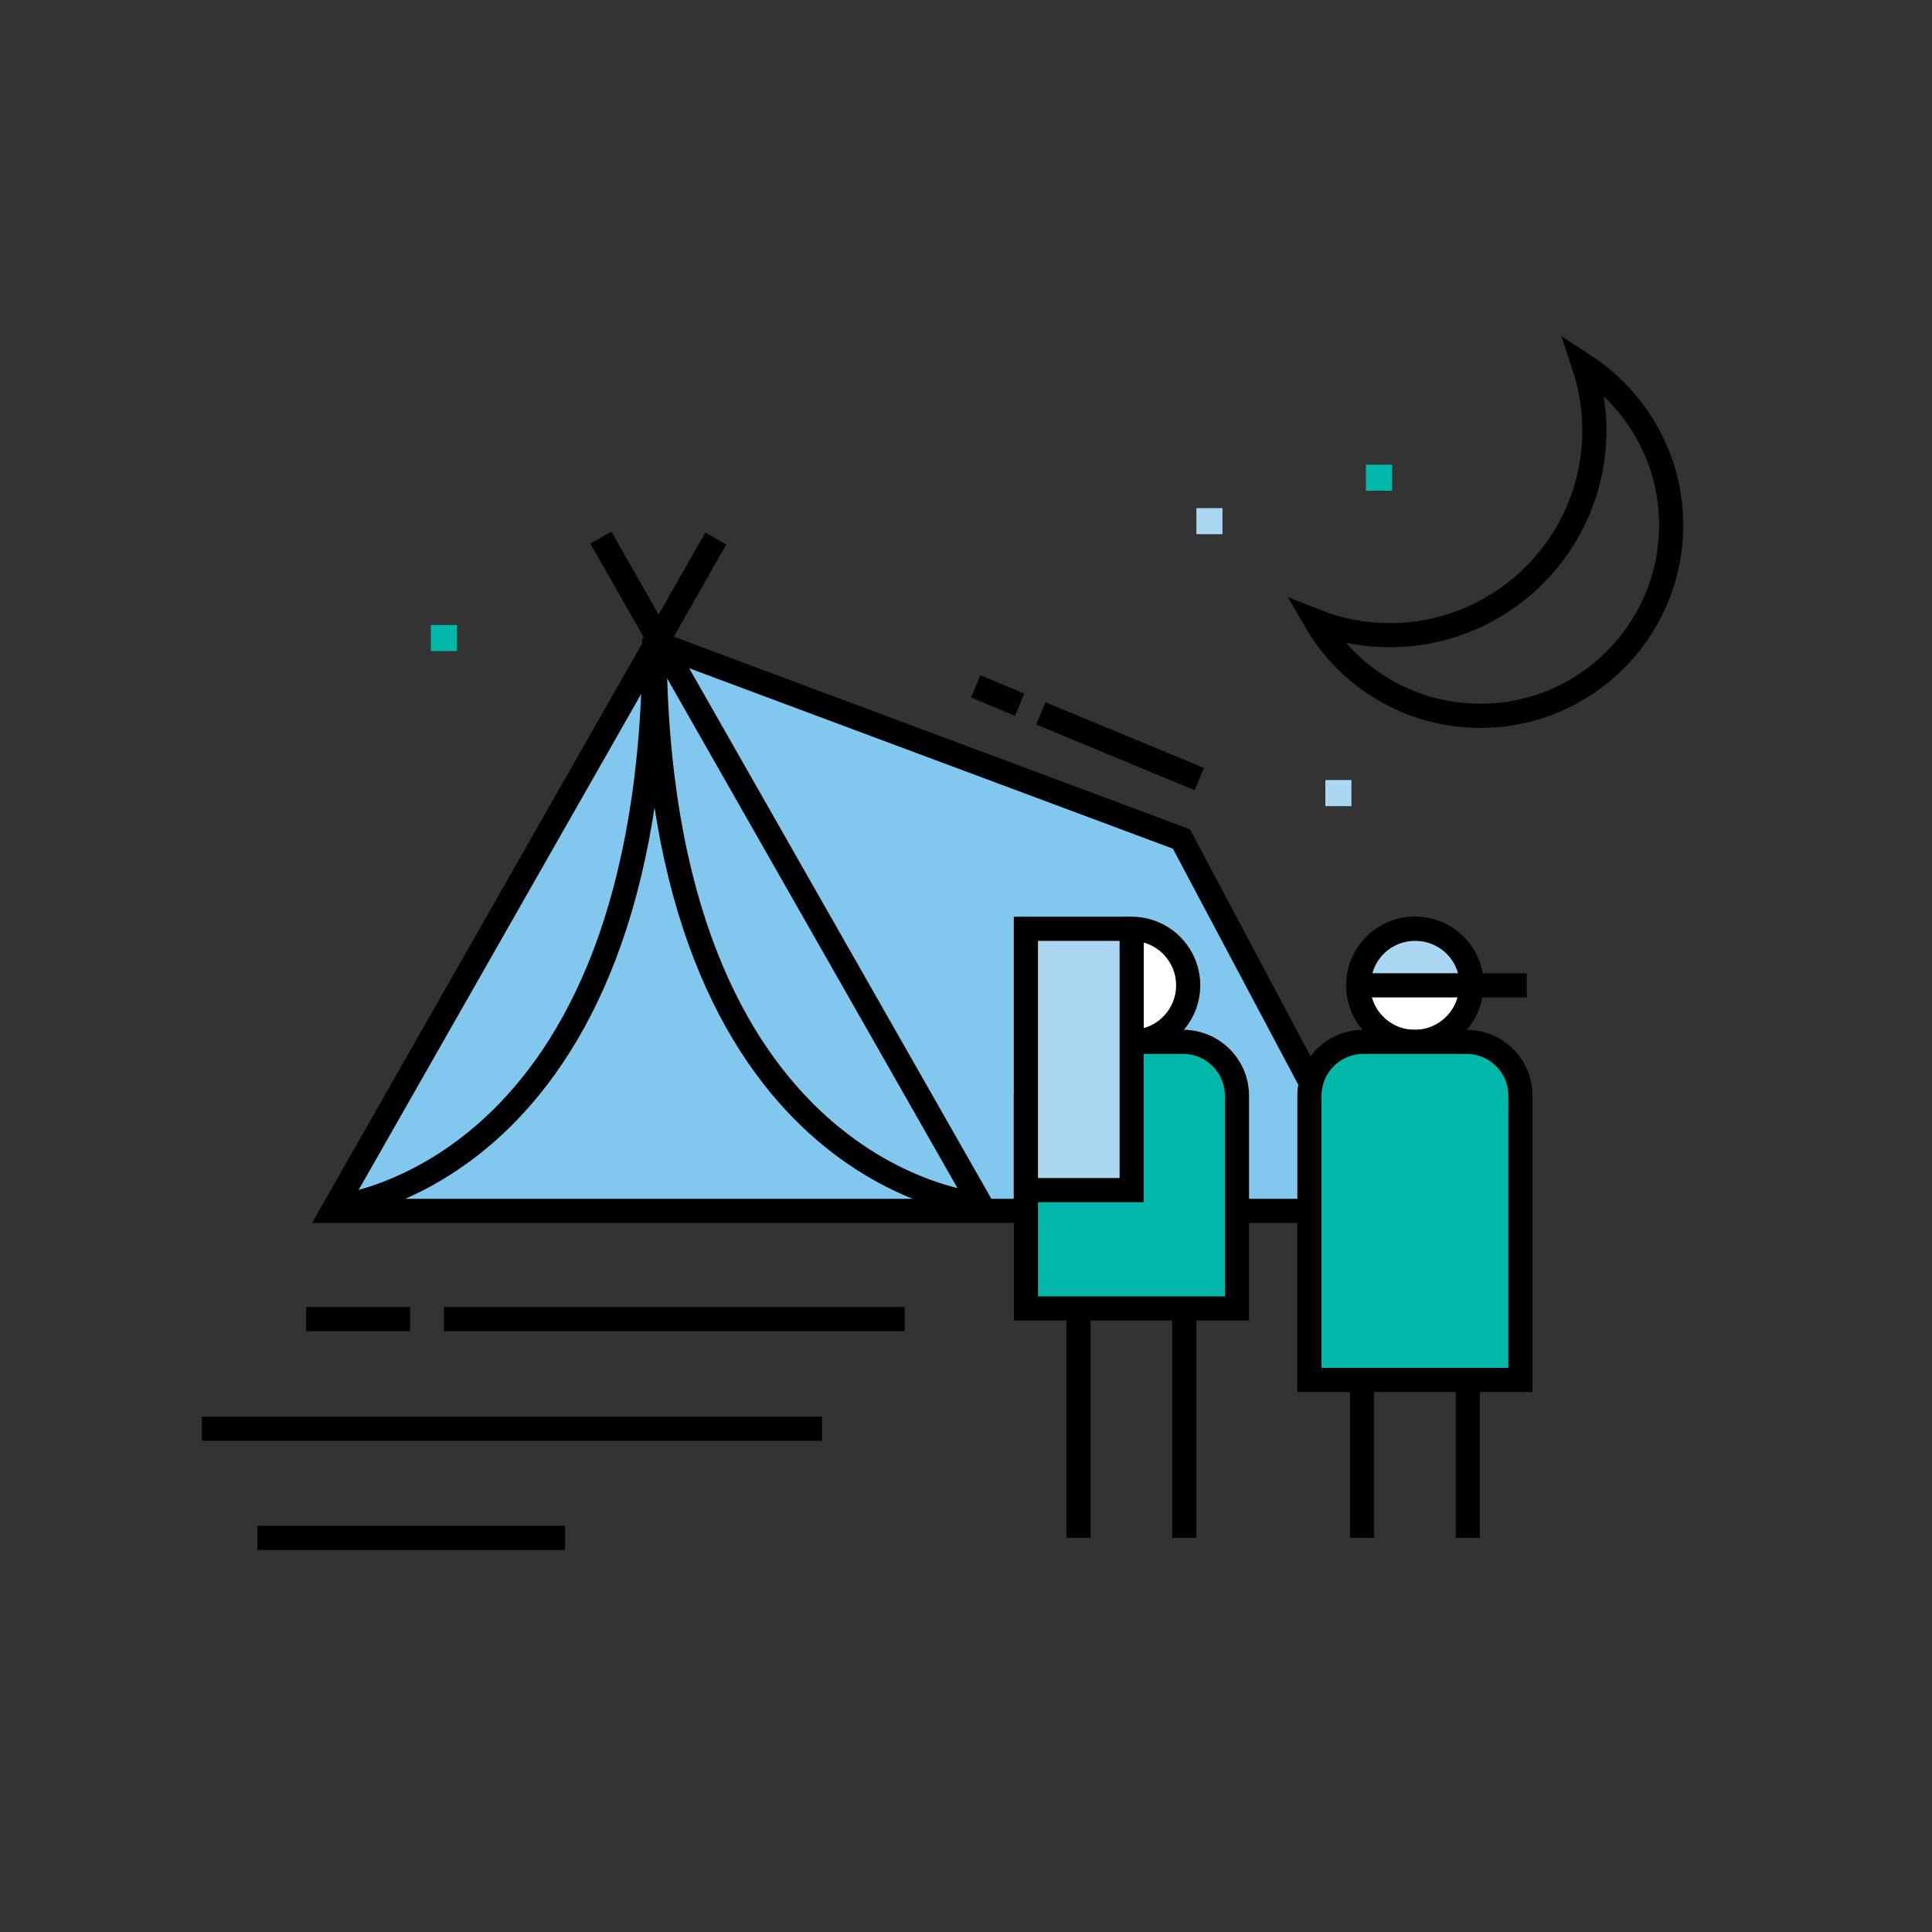 <?xml version="1.0" encoding="utf-8"?>
<!-- Generator: Adobe Illustrator 26.1.0, SVG Export Plug-In . SVG Version: 6.00 Build 0)  -->
<svg version="1.1" xmlns="http://www.w3.org/2000/svg" xmlns:xlink="http://www.w3.org/1999/xlink" x="0px" y="0px"
	 viewBox="0 0 400 400" style="enable-background:new 0 0 400 400;" xml:space="preserve">
<rect x="0" y="0" width="400" height="400" fill="#333333" stroke="none"/>
<style type="text/css">
	.st0{fill:#ACD7F3;stroke:#000000;stroke-width:5;stroke-miterlimit:10;}
	.st1{fill:#FFFFFF;stroke:#000000;stroke-width:5;stroke-miterlimit:10;}
	.st2{fill:#FFFFFF;stroke:#000000;stroke-width:5;stroke-linejoin:round;stroke-miterlimit:10;}
	.st3{fill:#00B7AA;stroke:#000000;stroke-width:5;stroke-miterlimit:10;}
	.st4{fill:#84CFC8;stroke:#000000;stroke-width:5;stroke-linejoin:round;stroke-miterlimit:10;}
	.st5{fill:#BFE6EF;stroke:#000000;stroke-width:5;stroke-miterlimit:10;}
	.st6{fill:#D4E9F8;stroke:#D4E9F8;stroke-width:5;stroke-miterlimit:10;}
	.st7{fill:none;stroke:#000000;stroke-width:5;stroke-miterlimit:10;}
	.st8{fill:#54C2B8;stroke:#000000;stroke-width:5;stroke-miterlimit:10;}
	.st9{fill:#D5EDEA;stroke:#000000;stroke-width:5;stroke-miterlimit:10;}
	.st10{fill:#ADDDD8;stroke:#000000;stroke-width:5;stroke-miterlimit:10;}
	.st11{fill:#D4E9F8;}
	.st12{fill:none;stroke:#FFFFFF;stroke-width:5;stroke-miterlimit:10;}
	.st13{stroke:#000000;stroke-width:5;stroke-miterlimit:10;}
	.st14{fill:#84CFC8;stroke:#000000;stroke-width:5;stroke-miterlimit:10;}
	.st15{fill:#82C7EE;stroke:#000000;stroke-width:5;stroke-miterlimit:10;}
	.st16{fill:#B0B4E5;stroke:#000000;stroke-width:5;stroke-miterlimit:10;}
	.st17{fill:#FFFFFF;}
	.st18{fill:none;stroke:#000000;stroke-width:5;stroke-linejoin:round;stroke-miterlimit:10;}
	.st19{fill:#82C7EE;}
	.st20{fill:#88D1F1;}
	.st21{fill:#D4E9F8;stroke:#000000;stroke-width:5;stroke-miterlimit:10;}
	.st22{fill-rule:evenodd;clip-rule:evenodd;fill:#D4E9F8;stroke:#000000;stroke-width:5;stroke-miterlimit:10;}
	.st23{fill-rule:evenodd;clip-rule:evenodd;fill:none;stroke:#000000;stroke-width:5;stroke-miterlimit:10;}
	.st24{fill:#ACD7F3;}
	.st25{fill:#00B7AA;}
	.st26{fill:#84CFC8;}
	.st27{fill:#010101;}
	.st28{fill:#ACD7F3;stroke:#000000;stroke-width:3.717;stroke-miterlimit:10;}
	.st29{fill:#ADDDD8;}
	.st30{fill:#88D1F1;stroke:#000000;stroke-width:5;stroke-miterlimit:10;}
	.st31{fill:#D0D0D0;stroke:#000000;stroke-width:5;stroke-miterlimit:10;}
	.st32{fill:#9D9D9C;stroke:#000000;stroke-width:5;stroke-miterlimit:10;}
	.st33{fill:#6DC9C3;}
	.st34{stroke:#000000;stroke-width:2;stroke-miterlimit:10;}
</style>
<g id="Create_Invitation">
</g>
<g id="Buoyant">
</g>
<g id="Human">
</g>
<g id="Layer_1">
	<g>
		<polyline class="st15" points="148.2,111.5 68.9,250.7 285.5,250.7 244.6,173.7 137.1,133.6 		"/>
		<rect x="274.4" y="161.5" class="st24" width="5.4" height="5.4"/>
		<rect x="89.2" y="129.4" class="st25" width="5.4" height="5.4"/>
		<rect x="247.7" y="105.2" class="st24" width="5.4" height="5.4"/>
		<rect x="282.8" y="96.2" class="st25" width="5.4" height="5.4"/>
		<path class="st7" d="M68.9,250c0,0,66.6-5.7,66.6-117.9"/>
		<path class="st7" d="M203,249.4c0,0-67.5-5.1-67.5-117.3"/>
		<line class="st7" x1="248.3" y1="161.3" x2="215.5" y2="147.7"/>
		<line class="st7" x1="211.1" y1="145.9" x2="202" y2="142.1"/>
		<line class="st7" x1="41.8" y1="295.8" x2="170.2" y2="295.8"/>
		<line class="st7" x1="53.3" y1="318.4" x2="117" y2="318.4"/>
		<line class="st7" x1="63.4" y1="273.1" x2="84.9" y2="273.1"/>
		<line class="st7" x1="91.9" y1="273.1" x2="187.3" y2="273.1"/>
		<line class="st7" x1="124.4" y1="111.3" x2="203.8" y2="250.7"/>
		<g>
			<circle class="st1" cx="234.3" cy="204" r="11.7"/>
			<path class="st3" d="M256.1,270.9h-43.7v-44c0-6.2,5-11.2,11.2-11.2h21.3c6.2,0,11.2,5,11.2,11.2V270.9z"/>
			<g>
				<line class="st1" x1="223.3" y1="270.9" x2="223.3" y2="318.4"/>
				<line class="st1" x1="245.2" y1="270.9" x2="245.2" y2="318.4"/>
			</g>
			<polyline class="st0" points="234.3,192.3 212.4,192.3 212.4,246.4 234.3,246.4 234.3,192.3 			"/>
		</g>
		<path class="st7" d="M327.9,75.6c1.4,4.2,2.2,8.8,2.2,13.5c0,23.4-19,42.4-42.4,42.4c-5.4,0-10.5-1-15.3-2.9
			c6.8,11.7,19.5,19.6,34.1,19.6c21.8,0,39.5-17.7,39.5-39.5C346,94.9,338.8,82.7,327.9,75.6z"/>
		<g>
			<circle class="st1" cx="292.9" cy="204" r="11.7"/>
			<path class="st0" d="M304.7,204c0-6.5-5.2-11.7-11.7-11.7s-11.7,5.2-11.7,11.7"/>
			<path class="st3" d="M271.1,285.7h43.7v-58.8c0-6.2-5-11.2-11.2-11.2h-21.3c-6.2,0-11.2,5-11.2,11.2V285.7z"/>
			<g>
				<line class="st1" x1="303.9" y1="285.7" x2="303.9" y2="318.4"/>
				<line class="st1" x1="282" y1="285.7" x2="282" y2="318.4"/>
			</g>
			<line class="st1" x1="281.2" y1="204" x2="316.1" y2="204"/>
		</g>
	</g>
</g>
</svg>
